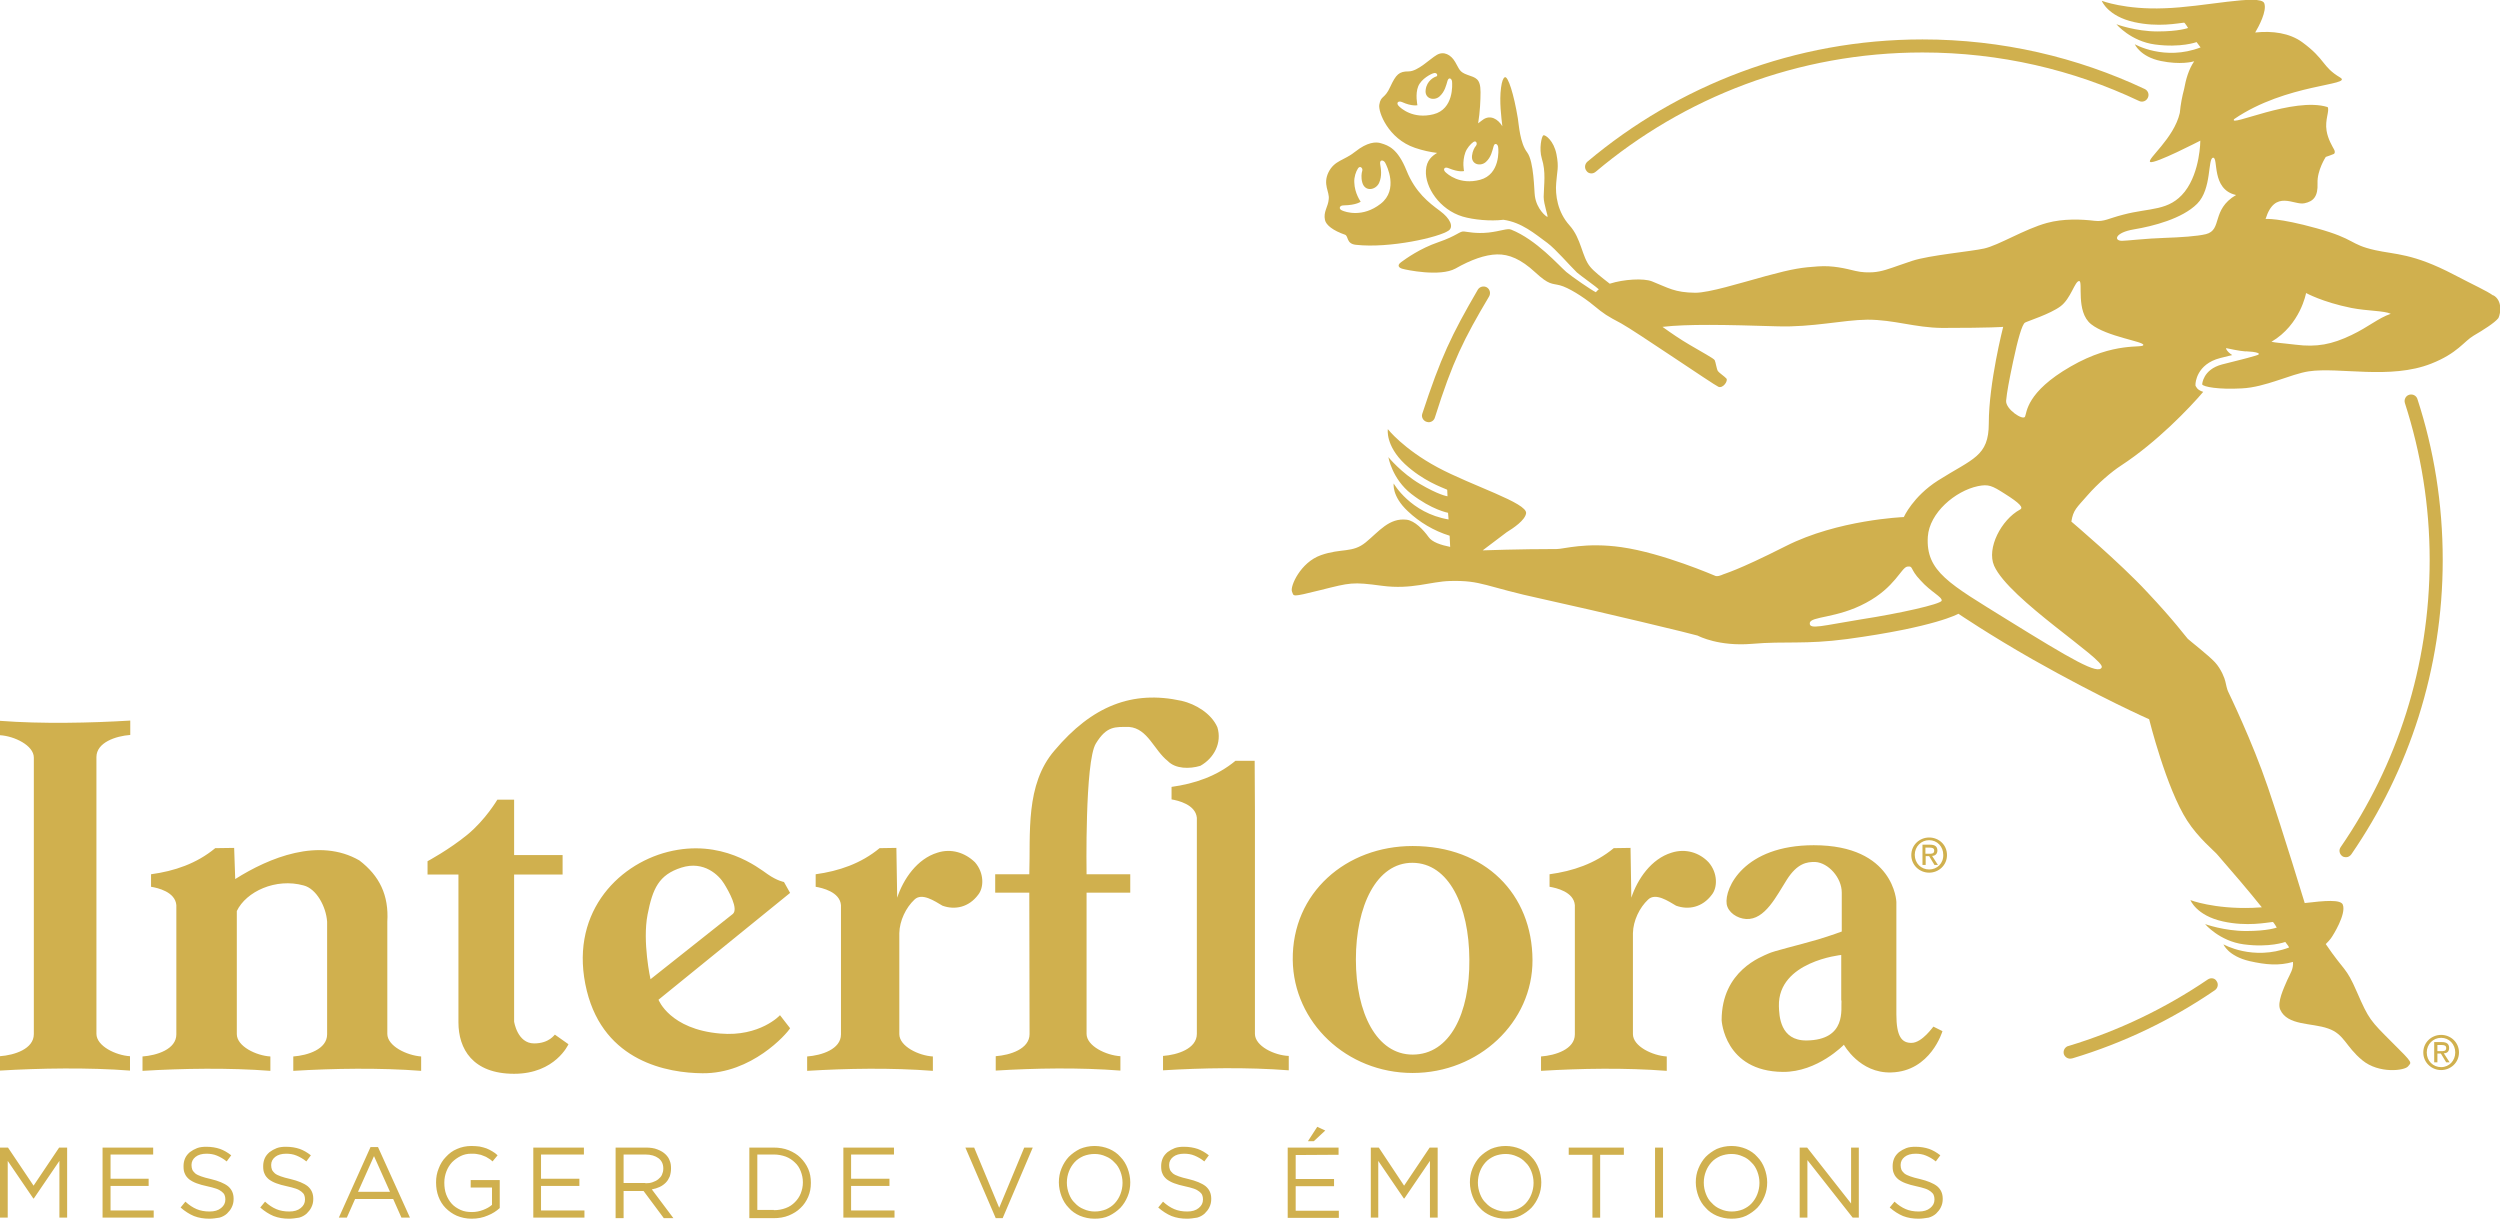 <svg id="Calque_1" xmlns="http://www.w3.org/2000/svg" xmlns:xlink="http://www.w3.org/1999/xlink" viewBox="0 0 938.5 457.5"><style>.st0{clip-path:url(#SVGID_2_);fill:#d0b04e}</style><defs><path id="SVGID_1_" d="M0 0h938.5v457.5H0z"/></defs><clipPath id="SVGID_2_"><use xlink:href="#SVGID_1_" overflow="visible"/></clipPath><path class="st0" d="M727.3 319.3c0-1.5-.9-2.2-2.7-2.2h-2.9v7.6h1.2v-3.3h1.3l2 3.3h1.3l-2.2-3.4c1.1 0 2-.7 2-2m-4.5 1.2v-2.3h1.6c.8 0 1.7.1 1.7 1.1 0 1.2-.9 1.2-1.9 1.2h-1.4zm1.4-6.1c-3.6 0-6.7 2.8-6.7 6.6s3.1 6.6 6.7 6.6 6.7-2.8 6.7-6.6c0-3.9-3.1-6.6-6.7-6.6m0 12c-3 0-5.4-2.3-5.4-5.5 0-3.1 2.4-5.5 5.4-5.5 3 0 5.3 2.4 5.3 5.5.1 3.2-2.3 5.5-5.3 5.5M145.4 388.1V346c.6-9.9-2.9-17.2-10.5-23-15.1-8.7-33.8-1.1-46.6 7l-.4-11.7-7.1.1c-7 5.8-15.3 8.6-24.1 9.8v4.7c2.5.4 9.1 1.9 9.5 6.9v48.5c0 5.6-7.3 7.9-12.7 8.3v5.4c14.8-.9 32.5-1.2 48 0v-5.4c-5.3-.3-12.6-3.8-12.6-8.4V342c3.5-7.3 14.6-12.5 25.1-9.6 4.7 1.2 8.4 7.8 8.8 13.6v42.3c0 5.6-7.3 7.9-12.7 8.3v5.4c14.8-.9 32.5-1.2 48 0v-5.4c-5.4-.4-12.7-3.9-12.7-8.5m55.1 3.6c-6.3 0-7.5-8.2-7.5-8.2v-55.2h18.2V321H193v-20.8h-6.3s-4.4 7.5-11.2 13.1c-6.8 5.6-15 10-15 10v5h11.6v55.5c0 9.9 5.3 19.3 20.9 19.3 15.5 0 20.4-11.1 20.4-11.1l-5.1-3.6c-.1-.1-2 3.3-7.8 3.3m69.9-3.7c-19-1.6-23.2-12.7-23.2-12.7l49.4-40.1-2.3-4.1s-2.5-.4-6.1-2.9c-3.6-2.5-17.3-13.5-37.5-8.4-19.3 4.9-37.4 23.8-30.4 52.2 6.6 26.6 30.4 30.8 43.4 30.9 18.4.2 31.6-14.7 32.9-16.9l-3.8-4.9c.1 0-7.6 8.2-22.4 6.9m-27.3-44.7c1.9-9.7 4.2-14.9 12.7-17.6s14.1 2.9 16 6c1.8 2.9 5.5 9.5 3.3 11.4l-30.9 24.5c0 .1-3.1-14.1-1.1-24.3m108.8-23.2c-7.6 2.3-12.8 9.9-15.1 16.9l-.3-18.7-6.3.1c-7 5.8-15.3 8.6-24 9.8v4.7c2.4.4 9.1 1.9 9.5 6.9v48.5c0 5.6-7.3 7.9-12.7 8.3v5.4c14.8-.9 31.6-1.2 47.2 0v-5.4c-5.3-.3-12.6-3.8-12.6-8.4v-37.9c.1-4.7 2.5-9.6 5.7-12.6 2.8-2.7 7.6.6 10.5 2.3 4.7 1.7 9.9.6 13.4-4.1 2.2-2.7 2.3-8.2-1.2-12.2-3.7-3.6-8.9-5.3-14.1-3.6m275.6 0c-7.6 2.3-12.8 9.9-15.1 16.9l-.3-18.7-6.3.1c-7 5.8-15.3 8.6-24.1 9.8v4.7c2.5.4 9.1 1.9 9.5 6.9v48.5c0 5.6-7.3 7.9-12.7 8.3v5.4c14.8-.9 31.6-1.2 47.2 0v-5.4c-5.3-.3-12.7-3.8-12.7-8.4v-37.9c.1-4.7 2.5-9.6 5.7-12.6 2.8-2.7 7.6.6 10.5 2.3 4.7 1.7 9.9.6 13.4-4.1 2.2-2.7 2.3-8.2-1.2-12.2-3.4-3.6-8.6-5.3-13.9-3.6m-156.4 68v-83.8l-.1-18.7h-7.2c-7 5.8-15.3 8.6-24 9.8v4.7c2.4.4 9 1.9 9.5 6.9v81.1c0 5.6-7.3 7.9-12.7 8.3v5.4c14.8-.9 31.6-1.2 47.2 0v-5.4c-5.4-.2-12.7-3.7-12.7-8.3m-20.5-100.6c5.2-2.9 8.2-8.7 6.4-14.5-2.3-5.2-8.2-8.7-13.4-9.9-18.6-4.1-33.7 2-47.7 18.6-11.1 12.8-9 31.3-9.5 46.5h-12.8v6.9h12.8l.1 53.1c0 5.6-7.3 7.9-12.7 8.3v5.4c14.8-.9 31.2-1.2 46.8 0v-5.4c-5.3-.3-12.7-3.8-12.7-8.4v-53h16.4v-6.9h-16.4s-.7-42.4 3.5-49.1c4.1-6.7 7.3-6.2 12.5-6.2 7 .6 9.3 8.7 14.5 12.8 2.9 3 8.2 3 12.2 1.8m79.7 30.1c-24.9 0-45.3 17.5-45 42.8.3 23.4 20.2 42.4 45 42.4s45.1-19 45-42.4c-.1-24.7-17.7-42.8-45-42.8m0 78.3c-13.5 0-21.3-15.6-21.3-35.7 0-20 7.7-36.4 21.3-36.3 13.6.1 21.2 16.2 21.3 36.3.2 20.2-7.3 35.7-21.3 35.7m187.4-4.4c-3.8.1-5.8-2.4-5.8-10.7v-42.2s-.7-21.3-31-21.3c-26.2 0-33.6 16.1-32.7 22.1.5 3.1 3.9 5.4 7.3 5.6 7.1.4 11.4-8.7 15.3-14.8 3.9-6.1 7.5-6.7 10.7-6.6 4.8.3 9.9 5.8 9.9 11.5v14.6s-4 1.5-9 3c-7.5 2.2-16.6 4.3-18.6 5.3-2.3 1.1-17.5 6.3-17.5 25 0 0 1 19.2 23 19.4 13 .1 22.9-10.2 22.9-10.2s5.9 10.8 17.8 10.4c14.8-.4 19.2-15.5 19.2-15.5l-3.4-1.7c-.1 0-4.2 6-8.1 6.1m-26.4-15.9c-.3 3 2.1 14.8-13.1 15-10 .1-10.3-9.3-10.4-12.9-.4-16.8 23.4-19.2 23.4-19.2v17.1zM0 270.6v5.4c5.3.3 12.7 3.8 12.7 8.4v103.8c0 5.6-7.3 7.9-12.7 8.3v5.4c14.8-.9 33.3-1.2 48.8 0v-5.4c-5.3-.3-12.6-3.8-12.6-8.4V284.2c0-5.5 7.3-7.9 12.7-8.3v-5.4c-14.8.9-33.3 1.3-48.9.1M536.3 158.5c1.1 0 2.1-.7 2.4-1.9 6.6-20.9 10.8-29.3 20.3-45.3.7-1.2.3-2.7-.8-3.4-1.2-.7-2.7-.3-3.4.8-10 17.2-13.9 25.4-20.9 46.7-.4 1.3.5 2.7 1.8 3 .2 0 .4.1.6.1m371.2-8.7c-.4-1.3-1.8-2-3.1-1.6-1.3.4-2 1.8-1.6 3.1 6 18.6 9.3 38.4 9.3 58.9 0 40-12.3 77.1-33.4 107.8-.8 1.1-.5 2.6.6 3.4.4.3.9.4 1.4.4.8 0 1.5-.4 2-1.1 21.6-31.4 34.3-69.5 34.3-110.5 0-21.1-3.3-41.4-9.5-60.4M597.4 65.1c.6 0 1.1-.2 1.6-.6 33.1-27.9 75.9-44.8 122.7-44.8 29.1 0 56.6 6.5 81.3 18.2 1.2.6 2.7.1 3.3-1.2.6-1.2.1-2.7-1.2-3.3-25.3-11.9-53.5-18.6-83.4-18.6-47.9 0-91.8 17.3-125.8 45.9-1 .9-1.2 2.4-.3 3.5.4.6 1.1.9 1.8.9M919.4 393.4c0-1.5-.9-2.2-2.7-2.2h-2.9v7.6h1.2v-3.3h1.3l2 3.3h1.3l-2.2-3.4c1.2 0 2-.6 2-2m-4.4 1.2v-2.3h1.6c.8 0 1.7.1 1.7 1.1 0 1.2-.9 1.2-1.9 1.2H915zm1.4-6.1c-3.6 0-6.7 2.8-6.7 6.6s3.1 6.6 6.7 6.6 6.7-2.8 6.7-6.6-3.1-6.6-6.7-6.6m0 12.1c-3 0-5.4-2.3-5.4-5.5 0-3.1 2.4-5.5 5.4-5.5 3 0 5.3 2.4 5.3 5.5s-2.3 5.5-5.3 5.5"/><path class="st0" d="M882.7 125.8c-7.3 3.5-13 4.6-20.9 3.6-3.1-.4-4.9-.5-6.4-.7-.9-.1-1.8-.2-2.7-.4 10.9-6.4 13-18.3 13-18.3s6.1 3.4 17 5.6c6.2 1.2 12.3 1 14.8 2.2-4.7 1.6-8.3 4.9-14.8 8m-54.6-37.9c-3.3.8-9.6 1.2-15.5 1.4-6.7.2-14.3 1.1-16 1.1-3.2 0-2.7-3.1 4.5-4.3 7.2-1.2 18.1-4 23.7-9.6 5.6-5.6 3.9-17.1 6-17.3 2.1-.1-.8 11.9 8.6 14-9.4 5.6-5 13.1-11.3 14.7m-50.8 49.7c-16.7 9.6-16.4 17.3-17.1 18.8-.7 1.6-7.4-2.8-7.1-6 .3-3.2 1.1-7.5 2.6-14.6 1.8-8.5 3.4-14.1 4.5-14.7 1.1-.6 9.4-3.2 13.3-6.1 3.9-2.9 5.4-9.5 7-9.5 1.6-.1-1.4 11.5 4.5 16.2 5.9 4.7 19.9 6.5 19.6 7.8-.1 1.4-10.7-1.5-27.3 8.1M789 250.5c-1.2 3-11.3-2.9-35.7-18-21.4-13.3-30.4-17.9-29.6-31 .6-9 10.3-17.2 18.8-19 4-.8 5.3-.2 10 2.8 5.9 3.7 7.2 5.3 5.8 6-7 3.8-12.6 14.5-9.7 21.1 5.6 12.6 41.6 35.1 40.4 38.1m-60.1-25c-.3 1.3-15.9 4.8-30.2 7-14.3 2.3-19.6 4-19.3 1.4.2-2.6 10.2-1.7 21.1-7.6 10.9-5.8 13.2-13.2 15.5-13.6 2.4-.3.8.8 4.9 5.1 4 4.5 8.3 6.3 8 7.7m-173.3-158c-7.6 2-12.2-2.1-13.1-3-.9-1-.2-2 1.2-1.4 4.1 1.7 5.9 1.1 5.9 1.1s-.8-3.4.5-7c.6-1.6 1.9-3.1 3-3.9 1.1-.7 1.6.6 1 1.4-.6.7-1.3 2-1.5 3.7-.4 3.4 3.2 4.2 5.2 2.4 2-1.8 2.4-4.2 2.9-5.9.4-1.5 1.6-.8 1.7.3.2 1 .8 10.3-6.8 12.3m-17.5-24.6c-7.6 1.9-12.2-2.2-13.1-3.2-.9-1-.2-2 1.3-1.4 3.7 1.7 5.8 1.2 5.8 1.2s-.9-4.2.3-7.1 4.9-4.7 5.7-4.9c1.4-.5 1.8 1 1.1 1.2-.8.2-3.6 1.6-4 5-.5 3.4 3.2 4.3 5.2 2.5 2-1.8 2.5-4.2 3-5.9.5-1.5 1.6-.8 1.7.3.1 1.1.7 10.4-7 12.3m398 68h-.2c-2.5-1.8-7.1-3.8-14.7-7.8-15.5-8.1-22-7.5-29.6-9.2-9.8-2.2-7.1-4.1-21.9-8.2-14.4-4-19.2-3.5-19.2-3.5 3.5-11.3 10.7-5 14.6-5.9 3.4-.7 5.1-2.6 4.9-7.5-.2-4.9 3.1-9.9 3.1-9.9s2.4-.8 3-1.1c.5-.3.5-1 .1-1.7-.7-1.3-2.3-3.9-2.8-7-.7-4.2 1.2-7.5.4-8.9-12.7-4-37.5 7.8-35.1 4.5 19.6-13.4 44.8-12.6 39.8-15.6-6.9-4.1-5.4-6.8-14.3-13.3-4.7-3.4-11.1-4.3-17.6-3.6 1.3-2.2 4.5-8.1 3.4-11-1.5-3.6-23 1.5-37.5 1.9C797.8 3.7 789 .3 789 .3s2.2 5.8 12.2 8c9 2 16.5.4 18.7.2.3 0 1.5 2 1.5 2s-3.3 1.3-11.5 1.3-15.4-2.7-15.4-2.7 5.4 6.4 14.5 7.6c9.7 1.3 15.6-.9 15.6-.9l1.5 2c-13.6 5.2-24.7-1.2-24.7-1.2s2 4.7 9.8 6.3c7.3 1.5 11.9.3 12.5.1-2.1 3.1-3.1 6.7-3.8 10.5-.7 2.6-1.3 5.6-1.6 8.9-2.2 9.6-12.6 17.5-11.1 18.4 1.6.9 18.8-8 18.8-8s0 11.6-5.8 19.1c-5.9 7.5-13.1 6-23.2 8.7-5.5 1.4-7.1 2.7-10.6 2.3-5-.6-11.8-.9-18 .8-8.4 2.3-18.1 8.4-23.6 9.6-4.9 1.1-20.5 2.5-26.9 4.6l-4.7 1.6c-4 1.4-6.9 2.5-10.1 2.7-1.8.1-4.1.1-6.6-.5-3.7-.9-8.4-2.1-14-1.7-5.9.4-9.2.8-19.5 3.6-10.2 2.8-21.4 6.3-26.6 6.3-7.8-.1-10-1.8-16.3-4.3-3.1-1.2-10.5-.8-15.8.9-3.1-2.4-5.9-4.6-7.3-6.3-3.2-3.8-3.3-10.6-7.8-15.6s-5.4-11.4-5-15.9c.3-4.5 1.1-5.7.1-10.8-1-5.1-4.2-7.4-4.9-7.1-.7.3-1.7 5.1-.6 8.7 1.6 5.1.8 9.5.7 14.4 0 2.8 1.8 7.5 1.4 7.5-.4 0-4-2.8-4.7-7.8-.3-1.9-.3-12.9-2.9-16.4-2.7-3.5-3.1-10.3-3.5-12.8-1.5-9.1-3.7-16-4.9-15.4-.6.3-1.1 1.6-1.4 3.9-.7 5.1.1 11.1.5 14.6v-.1c-1.7-2.8-4.5-4.3-7.1-2.6-.6.4-1.2.9-2 1.5.7-4.2.9-8.7.9-11.7 0-5.2-1.8-5.4-4.9-6.5-3.1-1.1-3-2.1-4.6-4.8-1.6-2.8-4.3-4.2-6.9-2.7-2.6 1.5-7.1 6.2-10.6 6.2-3.6 0-4.7 1.1-6.9 5.8-2.1 4.7-3.5 3.1-4.1 6.7-.5 2.6 3.3 12.8 13.4 16.2 2.9 1 5.8 1.6 8.3 1.9-1.8 1.1-4 2.7-4.2 6.6-.4 6.2 5.1 14.7 13.8 17.3 4.1 1.2 10.4 1.8 15.3 1.2 6.9 1 11.7 5.2 16.5 8.7 3.1 2.3 8.4 8.5 11.1 11.1 1.1 1 7.7 5.7 8.2 6.3-.5.4-.8.7-1.1 1.1-1.4-.6-9.1-5.9-11.1-7.6-2.9-2.5-11.2-12.1-20.7-15.9-1.4-.6-4 .6-8.5 1.1-4.7.5-8-.3-9.2-.4-1.6-.2-2.6 1.6-9.6 4s-12.2 6.2-14 7.5c-1.8 1.3-.7 2.2.5 2.5 1.3.4 14.1 3.1 19.9-.1 5.8-3.3 11.1-5.2 15.6-5.3 4.5-.1 9 1.8 14.3 6.7 5.3 4.9 6.2 4.1 9.3 4.9 3.1.8 8.6 4.2 12.6 7.5s5.1 4 10.4 6.8c5.3 2.9 34.8 23.1 36.5 23.8 1.8.7 3.7-2.3 3-3.1-.7-.8-2.7-2.1-3.2-2.8-.5-.8-.8-3.3-1.2-4.1-.4-.7-4.6-2.9-9.3-5.7-3.6-2.1-7.1-4.5-10.3-6.8 9.3-1.1 23.5-.8 43.3-.2 13 .4 24.4-2.4 33.6-2.5 10.1 0 17.8 3 28.1 3.1 18.7 0 22.9-.4 22.9-.4s-5.4 21-5.4 36.2c0 12.5-6 13.2-19.1 21.5-9.4 6-12.8 13.7-12.8 13.7-.2 0-24.8 1-44.3 10.9-19 9.6-22.8 10.2-24.2 10.9-1.4.6-2.2.3-2.2.3-.3-.1-19.8-8.6-35.3-10.8-13.4-1.9-21.7.7-24.2.7-14.1 0-27.9.5-27.9.5l9-6.8c2.6-1.6 6.9-4.5 7.3-7.1.6-3.9-20.5-10.4-33.3-17.3-12.8-6.9-18.6-14.3-18.6-14.3s-1 6.1 6.4 13.1c6.8 6.3 13.8 8.7 15.8 9.6 0 0 .1.1.1.2l.1 2.3c-.2 0-3.5-.6-10.3-4.6-7.1-4.2-11.9-10.1-11.9-10.1s1.4 8.2 8.6 13.8c7.7 6 13.8 7.1 13.8 7.1l.1 1.2.1 1.3c-14.3-2.4-20.6-13.5-20.6-13.5s-.8 4.7 5.3 10.4c4.3 4.1 9.8 7.4 15.7 9.2l.2 4.2c-3.5-.7-6.8-1.8-8.1-3.7-2-2.8-5.2-6.1-8.2-6.5-6.6-.8-10.4 4.4-15.4 8.5s-9.1 2.1-16.8 4.8c-7.7 2.7-11.6 11.7-10.9 13.6.8 1.9-.5 2.3 10.8-.5 11.2-2.8 11.8-3.1 23-1.6s18.1-1.6 25.6-1.8c12-.3 12.9 2.1 34.8 6.8 21.9 4.8 57.5 13.4 58.1 13.7.6.3 8 4.1 20.3 3.1 12.9-1.1 19.9.3 35.8-1.8 33.2-4.5 41.8-9.5 41.8-9.5s11.8 8 27.8 17.1c25.6 14.5 43.8 22.5 43.8 22.5s6.4 25.9 14.3 38.1c4.1 6.4 10.3 11.5 11.2 12.6 6 6.9 11.5 13.3 16.8 19.9-1.2.1-2.3.1-3.5.2-14.5.5-23.3-2.9-23.3-2.9s2.2 5.8 12.2 8c9 2 16.5.4 18.7.2.3 0 1.5 2.1 1.5 2.1s-3.3 1.3-11.5 1.3-15.4-2.6-15.4-2.6 5.4 6.4 14.5 7.6c9.7 1.3 15.6-.9 15.6-.9l1.2 1.6c.1.2.1.3.2.5-13.6 5.1-24.6-1.2-24.6-1.2s1.7 4.4 9.8 6.3c6.2 1.4 11 1.8 16.3.3.2 2.7-1 4.3-2.1 6.7-1.4 3.2-3.9 8.5-2.7 11.2 2.7 6.1 11.9 4.9 18 7.1 6.1 2.1 6.5 6.7 12.8 11.9 6.3 5.2 16 3.9 17.2 2.3 1.2-1.6 2.3-.8-6-9-8.2-8.2-8.7-8.6-13.2-18.9-4.2-9.7-4.5-7.4-11.7-18 1.8-1.7 2.5-3 2.5-3s5.3-8.2 3.9-11.8c-.8-2-6.7-1.5-14.3-.6 0 0-7.9-26-13.8-43.4s-14.7-35.4-15-36.1c-.3-.6-.8-2.7-1-3.7-.2-1-1.5-4.6-3.9-7.2-2.4-2.6-9.5-8.1-10.2-8.8-.7-.7-5.1-6.8-15.3-17.6-10.1-10.9-28.4-26.4-28.4-26.4.7-4.4 2-5.2 6-9.8 4-4.6 9.2-9 12.6-11.2 13.5-8.8 25.9-21.8 30.9-27.7-1.3-.4-2.2-1-2.6-1.8l-.3-.5v-.6c0-.3.3-7.5 9.3-9.8 1.2-.3 2.3-.6 3.2-.8 0 0 .5-.1 1.3-.3-2.1-1.3-2.6-2.8-2.2-2.6.4.1 5.1 1.1 7 1.2H843.4c3.1.1 6.4.8 3.4 1.6-5.1 1.5-5.3 1.4-12.6 3.3s-7.5 7.5-7.5 7.5c.4.9 6.1 2 14.9 1.5 8.8-.4 18.4-5.4 25.1-6.4 11.5-1.7 30.6 3.2 46-2.9 9.9-3.9 12.3-8.4 15.9-10.5 3.6-2.1 7.9-4.8 9.3-6.6.9-1.9 1.5-6.5-1.8-8.5"/><path class="st0" d="M504.4 77.1c4.9-.1 6.4-1.4 6.4-1.4s-2.3-3.1-2.4-7.3c-.1-1.9.6-4 1.4-5.2.8-1.2 1.9 0 1.6.9-.3.9-.5 2.6 0 4.4 1 3.6 5 2.9 6.3.2 1.2-2.7.7-5.3.4-7.2-.2-1.7 1.3-1.5 1.9-.4.6 1.1 5.1 10.1-1.7 15.4-6.8 5.3-13.2 3.1-14.5 2.5-1.3-.5-1.1-1.9.6-1.9m-7 5.5c.4 1.9 3.1 4 7.5 5.5 1.4.5.4 3.4 4.1 3.8 12.6 1.4 31.3-2.8 34.9-5.4 1.8-1.4.6-4.4-3.3-7.3-4.2-3.1-9.3-7-12.6-15.2-3.3-8.2-6.8-9.4-9.5-10.2-2-.7-5.3-.4-9.7 3.1-4.2 3.4-7.8 3.2-10.1 7.8-2.2 4.6.5 7.3.1 10.1-.2 2.8-2.1 4.7-1.4 7.8M828.8 367.7c-15.9 10.8-33.5 19.3-52.4 25h-.1c-1.3.5-1.9 1.9-1.5 3.1.5 1.3 1.9 1.9 3.1 1.5h.1c19.3-5.8 37.3-14.5 53.5-25.6 1.1-.8 1.4-2.3.6-3.4-.6-1.1-2.1-1.4-3.3-.6M0 430.8h3l9.6 14.3 9.6-14.3h3v26.3h-2.9v-21.3l-9.6 14.1h-.2l-9.6-14.1v21.3H0zM38.5 430.8h19v2.6h-16v9.1h14.3v2.7H41.5v9.2h16.2v2.7H38.5zM78.6 457.5c-2.1 0-4-.3-5.8-1-1.7-.7-3.4-1.8-5-3.2l1.8-2.2c1.4 1.3 2.8 2.2 4.2 2.8 1.4.6 3 .9 4.9.9 1.8 0 3.2-.4 4.3-1.3s1.6-1.9 1.6-3.2v-.1c0-.6-.1-1.1-.3-1.6-.2-.5-.6-.9-1.1-1.3-.5-.4-1.2-.8-2.1-1.1-.9-.3-2-.6-3.4-.9-1.5-.3-2.8-.7-3.9-1.1-1.1-.4-2-.9-2.8-1.5-.7-.6-1.3-1.3-1.6-2.1-.4-.8-.5-1.7-.5-2.8v-.1c0-1 .2-2 .6-2.9.4-.9 1-1.6 1.8-2.3.8-.6 1.7-1.1 2.7-1.5 1.1-.4 2.2-.5 3.5-.5 1.9 0 3.6.3 5.1.8 1.4.5 2.8 1.3 4.2 2.4l-1.7 2.3c-1.2-1-2.5-1.7-3.7-2.2-1.2-.5-2.5-.7-3.9-.7-1.7 0-3.1.4-4.1 1.2-1 .8-1.5 1.8-1.5 3v.1c0 .6.1 1.2.3 1.7.2.5.6.9 1.1 1.4.5.4 1.3.8 2.2 1.1.9.3 2.1.7 3.6 1 2.9.7 5.1 1.6 6.5 2.7 1.4 1.2 2.1 2.7 2.1 4.7v.1c0 1.1-.2 2.1-.7 3.1-.4.9-1.1 1.7-1.8 2.4-.8.7-1.7 1.2-2.8 1.5-1.3.2-2.5.4-3.8.4M108.5 457.5c-2.1 0-4-.3-5.8-1-1.7-.7-3.4-1.8-5-3.2l1.8-2.2c1.4 1.3 2.8 2.2 4.2 2.8 1.4.6 3 .9 4.9.9 1.8 0 3.2-.4 4.3-1.3s1.6-1.9 1.6-3.2v-.1c0-.6-.1-1.1-.3-1.6-.2-.5-.6-.9-1.1-1.3-.5-.4-1.2-.8-2.1-1.1-.9-.3-2-.6-3.4-.9-1.5-.3-2.8-.7-3.9-1.1-1.1-.4-2-.9-2.8-1.5-.7-.6-1.3-1.3-1.6-2.1-.4-.8-.5-1.7-.5-2.8v-.1c0-1 .2-2 .6-2.9.4-.9 1-1.6 1.8-2.3.8-.6 1.7-1.1 2.7-1.5 1.1-.4 2.2-.5 3.5-.5 1.9 0 3.6.3 5.1.8 1.4.5 2.8 1.3 4.2 2.4L115 436c-1.2-1-2.5-1.7-3.7-2.2-1.2-.5-2.5-.7-3.9-.7-1.7 0-3.1.4-4.1 1.2-1 .8-1.5 1.8-1.5 3v.1c0 .6.1 1.2.3 1.7.2.5.6.9 1.1 1.4.5.4 1.3.8 2.2 1.1.9.3 2.1.7 3.6 1 2.9.7 5.1 1.6 6.5 2.7 1.4 1.2 2.1 2.7 2.1 4.7v.1c0 1.1-.2 2.1-.7 3.1-.4.9-1.1 1.7-1.8 2.4-.8.7-1.7 1.2-2.8 1.5-1.3.2-2.5.4-3.8.4M139.1 430.6h2.8l12 26.5h-3.2l-3.1-7h-14.3l-3.1 7h-3l11.9-26.5zm7.3 16.8l-6-13.4-6 13.4h12zM177.1 457.5c-2.1 0-3.9-.4-5.6-1.1-1.6-.7-3-1.7-4.2-2.9-1.2-1.2-2.1-2.7-2.7-4.3-.6-1.6-.9-3.4-.9-5.3v-.1c0-1.8.3-3.5 1-5.2.6-1.6 1.5-3.1 2.7-4.3 1.2-1.3 2.5-2.3 4.2-3 1.6-.7 3.4-1.1 5.4-1.1 1.1 0 2.1.1 3 .2.9.2 1.8.4 2.6.7.8.3 1.5.7 2.2 1.1.7.4 1.4.9 2 1.5l-1.9 2.3c-.5-.5-1-.9-1.6-1.2-.6-.4-1.1-.7-1.8-.9-.6-.3-1.3-.5-2.1-.6-.8-.2-1.6-.2-2.5-.2-1.5 0-2.8.3-4 .9-1.2.6-2.3 1.4-3.2 2.3-.9 1-1.6 2.1-2.1 3.4-.5 1.3-.8 2.7-.8 4.2v.1c0 1.6.2 3 .7 4.4.5 1.3 1.2 2.5 2.1 3.5.9 1 2 1.7 3.3 2.3 1.3.6 2.7.8 4.3.8 1.5 0 2.9-.3 4.2-.8 1.3-.5 2.4-1.1 3.3-1.9v-6.5h-8V443h10.9v10.5c-1.2 1.1-2.7 2.1-4.5 2.8-1.8.8-3.8 1.2-6 1.2M200.2 430.8h19v2.6h-16.1v9.1h14.4v2.7h-14.4v9.2h16.3v2.7h-19.2zM231.2 430.8h11.3c1.6 0 3.1.2 4.3.7 1.3.5 2.3 1.1 3.1 1.9.7.7 1.2 1.4 1.5 2.3.4.9.5 1.8.5 2.9v.1c0 1.1-.2 2.1-.5 3-.4.9-.8 1.6-1.5 2.3-.6.6-1.4 1.2-2.3 1.6-.9.4-1.8.7-2.9.9l8.1 10.8h-3.6l-7.6-10.2h-7.5v10.2h-3v-26.5zm11.1 13.4c1 0 1.9-.1 2.7-.4.8-.3 1.5-.6 2.1-1.1.6-.5 1.1-1 1.4-1.7.3-.7.5-1.4.5-2.3v-.1c0-1.6-.6-2.9-1.8-3.8-1.2-.9-2.8-1.4-5-1.4h-8.1v10.7h8.2zM281.3 430.8h9.1c2.1 0 3.9.3 5.7 1 1.7.7 3.2 1.6 4.4 2.8 1.2 1.2 2.2 2.6 2.9 4.2.7 1.6 1 3.3 1 5.2v.1c0 1.9-.3 3.6-1 5.2s-1.6 3-2.9 4.2c-1.2 1.2-2.7 2.1-4.4 2.8-1.7.7-3.6 1-5.7 1h-9.1v-26.5zm9.2 23.5c1.7 0 3.2-.3 4.5-.8 1.4-.5 2.5-1.3 3.4-2.2.9-.9 1.7-2 2.2-3.3.5-1.3.8-2.6.8-4.1v-.1c0-1.5-.3-2.8-.8-4.1-.5-1.3-1.2-2.4-2.2-3.3-.9-.9-2.1-1.7-3.4-2.2-1.4-.5-2.9-.8-4.5-.8h-6.2v20.8h6.2zM316.6 430.8h19v2.6h-16.1v9.1h14.4v2.7h-14.4v9.2h16.3v2.7h-19.2zM362.4 430.8h3.3l9.4 22.6 9.4-22.6h3.2l-11.3 26.5h-2.6zM410.9 457.5c-2 0-3.8-.4-5.5-1.1-1.6-.7-3.1-1.7-4.2-3-1.2-1.2-2.1-2.7-2.7-4.3-.6-1.6-1-3.4-1-5.2v-.1c0-1.8.3-3.5 1-5.2.7-1.7 1.6-3.1 2.7-4.3 1.2-1.2 2.6-2.2 4.2-3 1.7-.7 3.5-1.1 5.5-1.1s3.8.4 5.5 1.1c1.6.7 3.1 1.7 4.2 3 1.2 1.2 2.1 2.7 2.7 4.3.6 1.6 1 3.4 1 5.2v.1c0 1.8-.3 3.5-1 5.2-.7 1.7-1.6 3.1-2.7 4.3-1.2 1.2-2.6 2.2-4.2 3-1.6.8-3.4 1.1-5.5 1.1m.1-2.7c1.5 0 2.9-.3 4.2-.8 1.3-.6 2.4-1.3 3.3-2.3.9-1 1.6-2.1 2.1-3.4.5-1.3.8-2.7.8-4.2v-.1c0-1.5-.3-2.9-.8-4.2-.5-1.3-1.2-2.5-2.2-3.4-.9-1-2-1.8-3.3-2.3-1.3-.6-2.7-.9-4.2-.9s-2.9.3-4.2.8c-1.3.6-2.4 1.3-3.3 2.3-.9 1-1.6 2.1-2.1 3.4-.5 1.3-.8 2.7-.8 4.2v.1c0 1.5.3 2.9.8 4.2.5 1.3 1.2 2.5 2.2 3.4.9 1 2 1.8 3.3 2.3 1.3.6 2.7.9 4.2.9M445.6 457.5c-2.1 0-4-.3-5.8-1-1.7-.7-3.4-1.8-5-3.2l1.8-2.2c1.4 1.3 2.8 2.2 4.2 2.8 1.4.6 3 .9 4.9.9 1.8 0 3.2-.4 4.3-1.3s1.6-1.9 1.6-3.2v-.1c0-.6-.1-1.1-.3-1.6-.2-.5-.6-.9-1.1-1.3-.5-.4-1.2-.8-2.1-1.1-.9-.3-2-.6-3.4-.9-1.5-.3-2.8-.7-3.9-1.1-1.1-.4-2-.9-2.8-1.5-.7-.6-1.3-1.3-1.6-2.1-.4-.8-.5-1.7-.5-2.8v-.1c0-1 .2-2 .6-2.9.4-.9 1-1.6 1.8-2.3.8-.6 1.7-1.1 2.7-1.5 1.1-.4 2.2-.5 3.5-.5 1.9 0 3.6.3 5.1.8 1.4.5 2.8 1.3 4.2 2.4l-1.7 2.3c-1.2-1-2.5-1.7-3.7-2.2-1.2-.5-2.5-.7-3.9-.7-1.7 0-3.1.4-4.1 1.2-1 .8-1.5 1.8-1.5 3v.1c0 .6.1 1.2.3 1.7.2.5.6.9 1.1 1.4.5.4 1.3.8 2.2 1.1.9.3 2.1.7 3.6 1 2.9.7 5.1 1.6 6.5 2.7 1.4 1.2 2.1 2.7 2.1 4.7v.1c0 1.1-.2 2.1-.7 3.1-.4.9-1.1 1.7-1.8 2.4-.8.7-1.7 1.2-2.8 1.5-1.3.2-2.5.4-3.8.4M483.5 430.8h19v2.7l-16.1.1v9h14.4v2.7h-14.4v9.2h16.2v2.7h-19.2v-26.4zm11-7.8l3 1.4-4.3 4H491l3.5-5.4zM514.6 430.8h3l9.5 14.3 9.6-14.3h3v26.3h-2.9v-21.3l-9.6 14.1h-.2l-9.6-14.1v21.3h-2.8zM565.2 457.5c-2 0-3.8-.4-5.5-1.1-1.6-.7-3.1-1.7-4.2-3-1.2-1.2-2.1-2.7-2.7-4.3-.6-1.6-1-3.4-1-5.2v-.1c0-1.8.3-3.5 1-5.2.7-1.7 1.6-3.1 2.7-4.3 1.2-1.2 2.6-2.2 4.2-3 1.7-.7 3.5-1.1 5.5-1.1s3.8.4 5.5 1.1c1.6.7 3.1 1.7 4.2 3 1.2 1.2 2.1 2.7 2.7 4.3.6 1.6 1 3.4 1 5.2v.1c0 1.8-.3 3.5-1 5.2-.7 1.7-1.6 3.1-2.7 4.3-1.2 1.2-2.6 2.2-4.2 3-1.6.8-3.4 1.1-5.5 1.1m.1-2.7c1.5 0 2.9-.3 4.2-.8 1.3-.6 2.4-1.3 3.3-2.3.9-1 1.6-2.1 2.1-3.4.5-1.3.8-2.7.8-4.2v-.1c0-1.5-.3-2.9-.8-4.2-.5-1.3-1.2-2.5-2.2-3.4-.9-1-2-1.8-3.3-2.3-1.3-.6-2.7-.9-4.2-.9s-2.9.3-4.2.8c-1.3.6-2.4 1.3-3.3 2.3-.9 1-1.6 2.1-2.1 3.4-.5 1.3-.8 2.7-.8 4.2v.1c0 1.5.3 2.9.8 4.2.5 1.3 1.2 2.5 2.2 3.4.9 1 2 1.8 3.3 2.3 1.3.6 2.7.9 4.2.9M597.8 433.5h-8.9v-2.7h20.7v2.7h-8.9v23.6h-2.9zM621.3 430.8h3v26.3h-3zM650 457.5c-2 0-3.8-.4-5.5-1.1-1.6-.7-3.1-1.7-4.2-3-1.2-1.2-2.1-2.7-2.7-4.3-.6-1.6-1-3.4-1-5.2v-.1c0-1.8.3-3.5 1-5.2.7-1.7 1.6-3.1 2.7-4.3 1.2-1.2 2.6-2.2 4.2-3 1.7-.7 3.5-1.1 5.5-1.1s3.8.4 5.5 1.1c1.6.7 3.1 1.7 4.2 3 1.2 1.2 2.1 2.7 2.7 4.3.6 1.6 1 3.4 1 5.2v.1c0 1.8-.3 3.5-1 5.2-.7 1.7-1.6 3.1-2.7 4.3-1.2 1.2-2.6 2.2-4.2 3-1.7.8-3.5 1.1-5.5 1.1m.1-2.7c1.5 0 2.9-.3 4.2-.8 1.3-.6 2.4-1.3 3.3-2.3.9-1 1.6-2.1 2.1-3.4.5-1.3.8-2.7.8-4.2v-.1c0-1.5-.3-2.9-.8-4.2-.5-1.3-1.2-2.5-2.2-3.4-.9-1-2-1.8-3.3-2.3-1.3-.6-2.7-.9-4.2-.9s-2.9.3-4.2.8c-1.3.6-2.4 1.3-3.3 2.3-.9 1-1.6 2.1-2.1 3.4-.5 1.3-.8 2.7-.8 4.2v.1c0 1.5.3 2.9.8 4.2.5 1.3 1.2 2.5 2.2 3.4.9 1 2 1.8 3.3 2.3 1.3.6 2.7.9 4.2.9M675.6 430.8h2.8l16.5 21v-21h2.9v26.3h-2.3l-17-21.6v21.6h-2.9zM720.2 457.5c-2.1 0-4-.3-5.8-1-1.7-.7-3.4-1.8-5-3.2l1.8-2.2c1.4 1.3 2.8 2.2 4.2 2.8 1.4.6 3 .9 4.9.9 1.8 0 3.2-.4 4.3-1.3s1.6-1.9 1.6-3.2v-.1c0-.6-.1-1.1-.3-1.6-.2-.5-.6-.9-1.1-1.3-.5-.4-1.2-.8-2.1-1.1-.9-.3-2-.6-3.4-.9-1.5-.3-2.8-.7-3.9-1.1-1.1-.4-2-.9-2.8-1.5-.7-.6-1.3-1.3-1.6-2.1-.4-.8-.5-1.7-.5-2.8v-.1c0-1 .2-2 .6-2.9.4-.9 1-1.6 1.8-2.3.8-.6 1.7-1.1 2.7-1.5 1.1-.4 2.2-.5 3.5-.5 1.9 0 3.6.3 5.1.8 1.4.5 2.8 1.3 4.2 2.4l-1.7 2.3c-1.2-1-2.5-1.7-3.7-2.2-1.2-.5-2.5-.7-3.9-.7-1.7 0-3.1.4-4.1 1.2-1 .8-1.5 1.8-1.5 3v.1c0 .6.1 1.2.3 1.7.2.5.6.9 1.1 1.4.5.4 1.3.8 2.2 1.1.9.3 2.1.7 3.6 1 2.9.7 5.1 1.6 6.5 2.7 1.4 1.2 2.1 2.7 2.1 4.7v.1c0 1.1-.2 2.1-.7 3.1-.4.9-1.1 1.7-1.8 2.4-.8.7-1.7 1.2-2.8 1.5-1.3.2-2.5.4-3.8.4"/></svg>